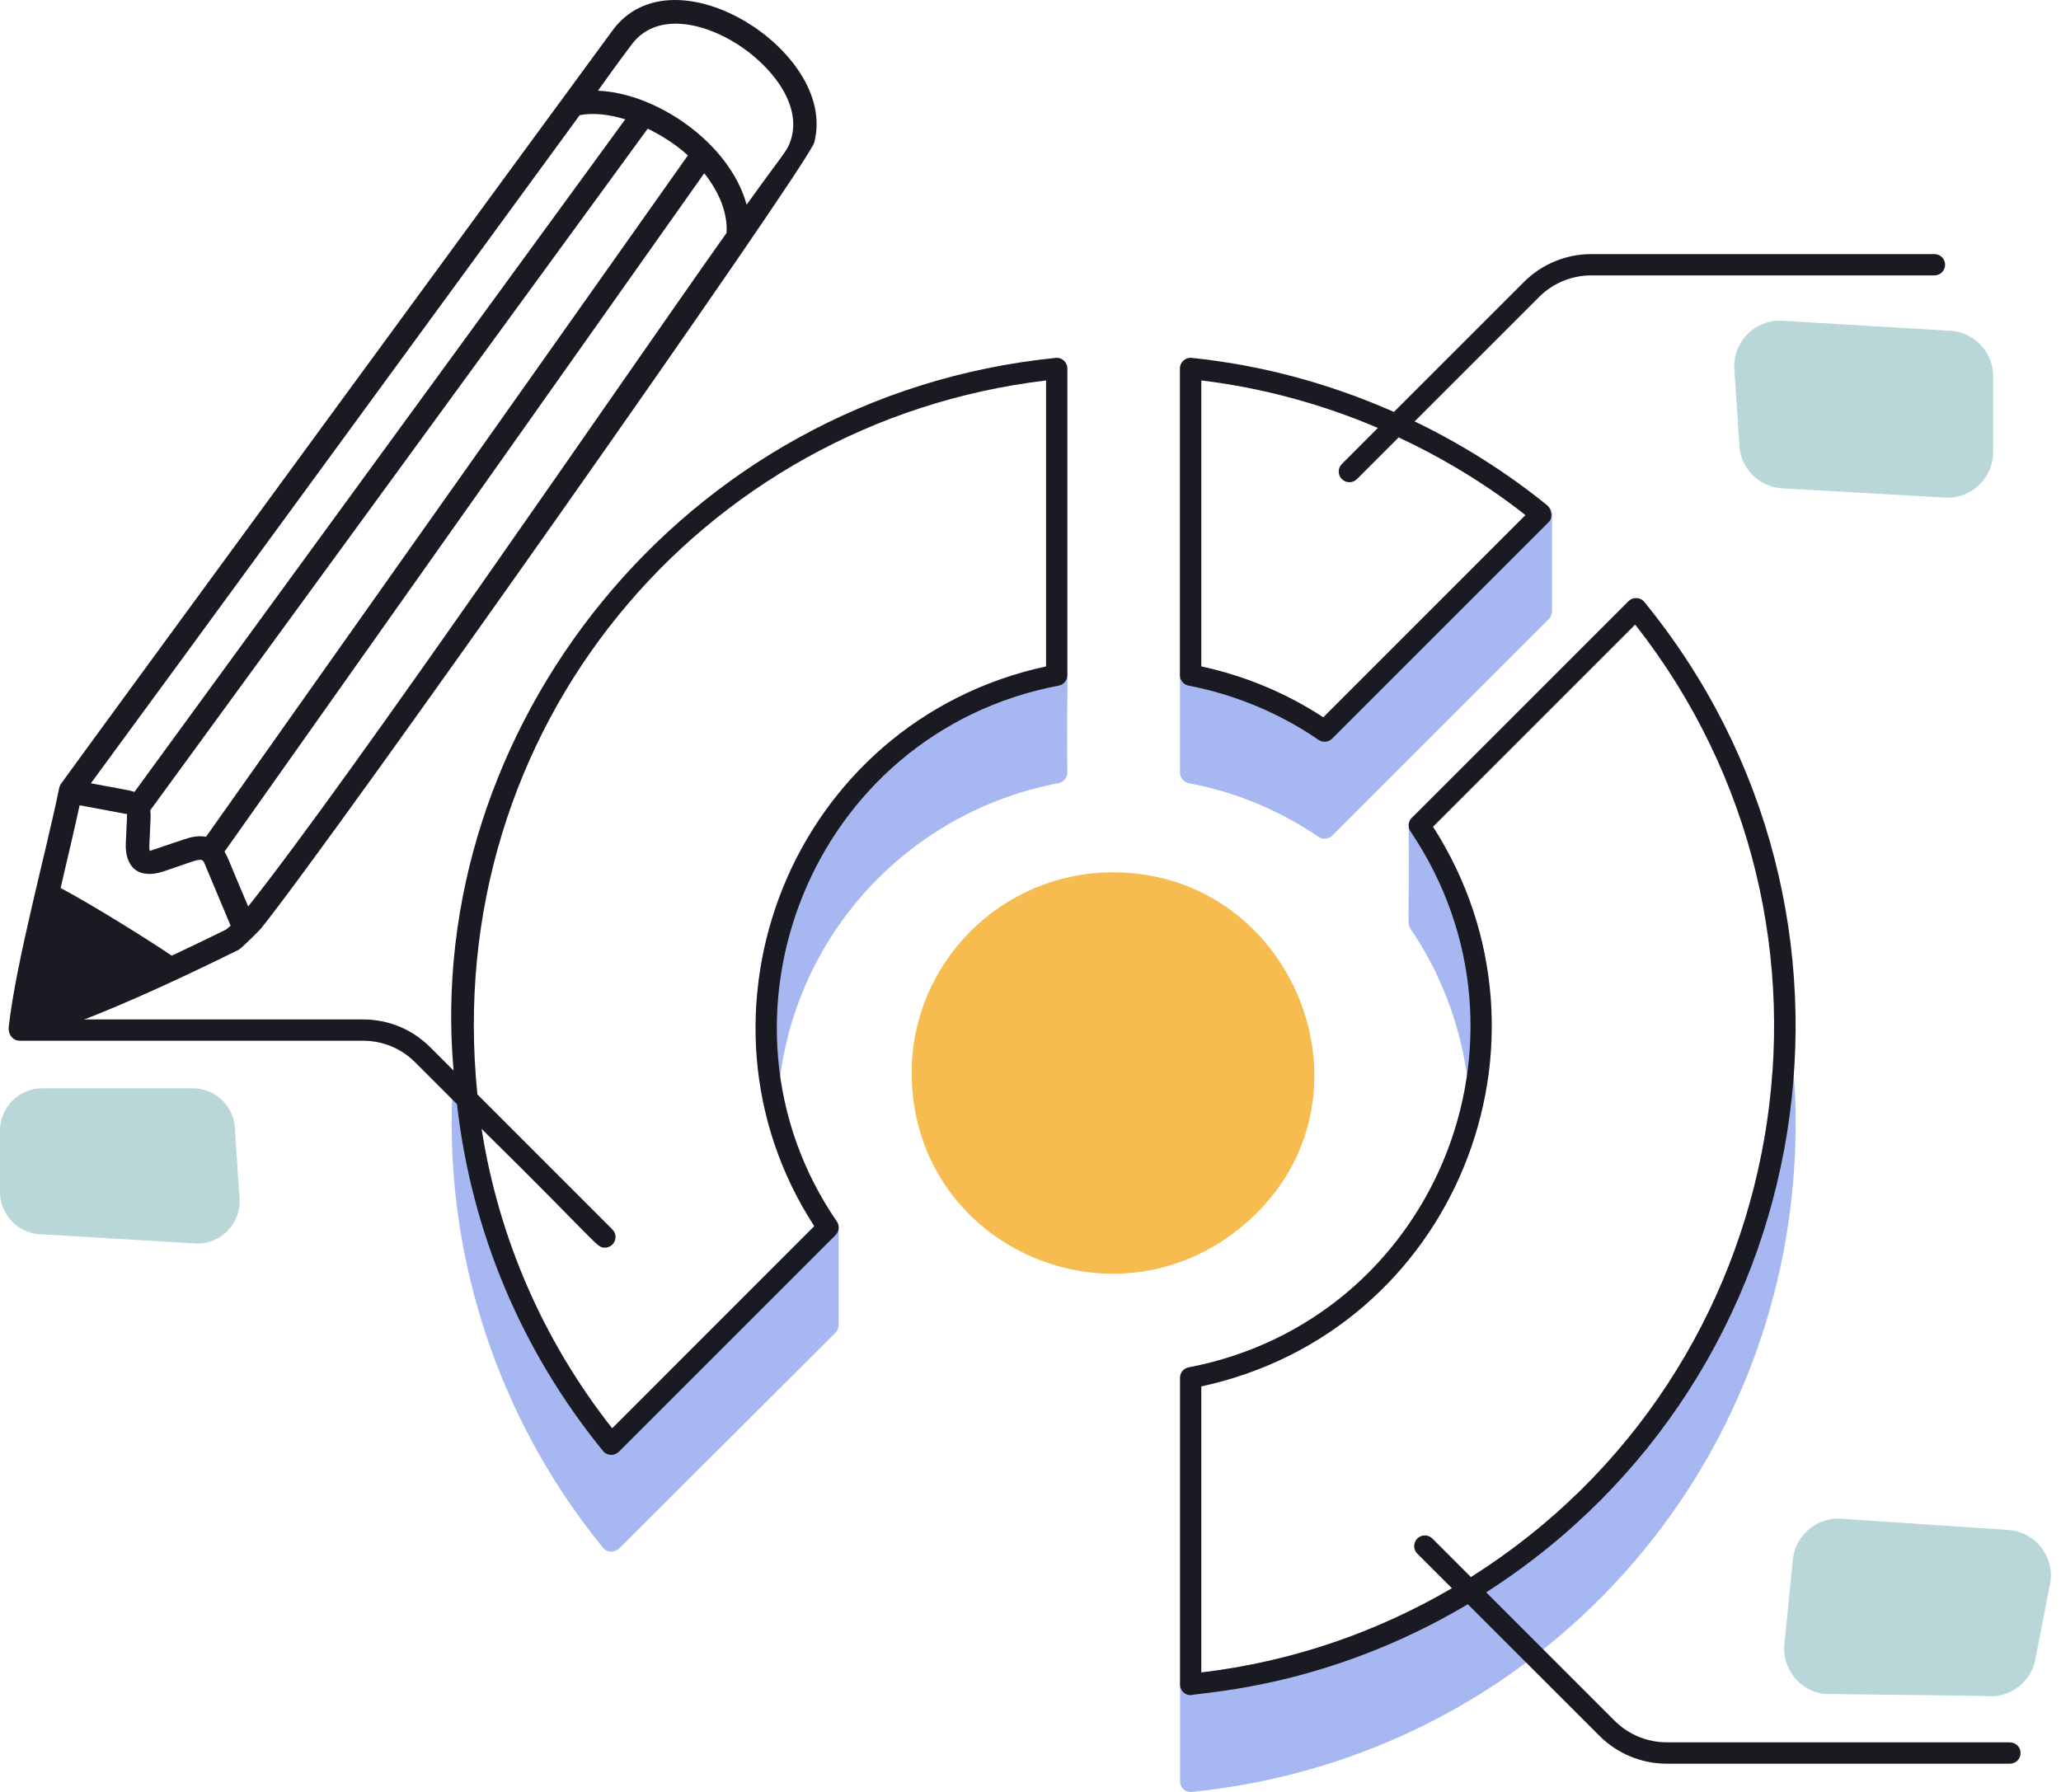 <?xml version="1.0" encoding="UTF-8"?>
<svg xmlns="http://www.w3.org/2000/svg" width="115" height="100" viewBox="0 0 115 100" fill="none">
  <path d="M85.445 28.46C85.667 27.938 86.6 28.116 86.6 28.679V28.705C86.6 28.948 86.452 29.167 86.225 29.258C85.714 29.459 85.246 28.922 85.445 28.457V28.46Z" fill="#A6B7F2"></path>
  <path d="M86.6 28.705V34.109C86.6 34.277 86.527 34.419 86.434 34.538L74.34 46.631C74.131 46.841 73.762 46.841 73.578 46.704C71.411 45.229 68.913 44.18 66.317 43.705C66.031 43.632 65.842 43.395 65.842 43.111V37.684C65.842 37.291 66.191 37.043 66.555 37.09C69.174 37.614 71.626 38.59 73.839 40.042L85.574 28.281C85.928 27.927 86.597 28.157 86.597 28.71L86.6 28.705Z" fill="#A6B7F2"></path>
  <path d="M46.797 68.505V73.932C46.797 74.1 46.725 74.242 46.629 74.361L34.535 86.428C34.22 86.679 33.856 86.633 33.655 86.382C28.204 79.718 25.203 71.289 25.203 62.695C25.203 61.933 25.226 60.934 25.322 59.911C25.345 59.624 25.608 59.386 25.916 59.386C26.223 59.386 26.487 59.624 26.51 59.934C27.011 67.172 29.651 73.978 34.151 79.715L45.767 68.073C46.12 67.719 46.789 67.952 46.789 68.502L46.797 68.505Z" fill="#A6B7F2"></path>
  <path d="M59.555 43.106C59.555 43.392 59.364 43.63 59.08 43.7C50.891 45.247 44.63 51.842 43.535 60.053C43.429 60.74 42.453 60.761 42.344 60.053C40.934 48.486 48.672 39.035 58.839 37.082C59.031 37.059 59.196 37.105 59.34 37.224C59.715 37.475 59.488 37.653 59.555 43.103V43.106Z" fill="#A6B7F2"></path>
  <path d="M83.051 60.056C82.945 60.74 81.968 60.763 81.86 60.056C81.454 57.103 80.359 54.246 78.693 51.818C78.507 51.444 78.647 51.733 78.597 46.058C78.597 45.797 78.765 45.559 79.026 45.487C79.264 45.415 79.551 45.51 79.693 45.725C82.439 49.829 83.722 54.678 83.048 60.056H83.051Z" fill="#A6B7F2"></path>
  <path d="M100.192 62.698C100.192 82.05 85.695 98.073 66.485 100H66.439C66.085 100 65.845 99.734 65.845 99.406V94.002C65.845 93.692 66.082 93.431 66.369 93.408C83.936 91.646 97.624 77.579 98.887 59.939C98.939 59.252 99.954 59.182 100.078 59.916C100.15 60.701 100.197 61.582 100.197 62.7L100.192 62.698Z" fill="#A6B7F2"></path>
  <path d="M69.13 68.582C61.828 74.425 50.871 69.409 50.871 59.867C50.871 53.709 55.9 48.68 62.099 48.68C72.481 48.68 77.489 61.895 69.13 68.58V68.582Z" fill="#F6BC4F"></path>
  <path d="M66.323 38.262C68.919 38.763 71.424 39.809 73.573 41.29C73.814 41.452 74.131 41.421 74.33 41.22L86.424 29.126C86.654 28.899 86.576 28.452 86.354 28.217C84.053 26.349 81.558 24.784 78.933 23.516L85.884 16.567C86.646 15.805 87.7 15.369 88.777 15.369H107.938C108.266 15.369 108.533 15.103 108.533 14.774C108.533 14.447 108.266 14.18 107.938 14.18H88.777C87.388 14.18 86.024 14.746 85.042 15.728L77.779 22.989C74.209 21.41 70.414 20.375 66.493 19.972C66.157 19.93 65.837 20.204 65.837 20.563V37.678C65.837 37.965 66.039 38.208 66.32 38.262H66.323ZM67.031 21.23C70.445 21.645 73.757 22.549 76.885 23.882L74.873 25.895C74.64 26.127 74.64 26.504 74.873 26.737C75.105 26.969 75.482 26.969 75.715 26.737L78.042 24.409C80.545 25.582 82.927 27.023 85.12 28.746L73.837 40.029C71.763 38.676 69.479 37.722 67.031 37.19V21.227V21.23Z" fill="#1A1A23"></path>
  <path d="M59.075 38.262C59.353 38.208 59.557 37.965 59.557 37.678V20.563C59.557 20.214 59.253 19.933 58.904 19.972C37.904 22.095 23.627 40.863 25.309 59.745L23.999 58.436C23.002 57.439 21.674 56.891 20.264 56.891H1.103C0.775 56.891 0.509 57.157 0.509 57.485C0.509 57.813 0.775 58.08 1.103 58.08H20.264C21.357 58.08 22.385 58.506 23.157 59.275L25.5 61.618C26.303 68.714 29.085 75.378 33.647 80.973C33.874 81.249 34.282 81.262 34.53 81.017L46.624 68.923C46.826 68.722 46.857 68.401 46.694 68.166C38.968 56.904 45.232 40.9 59.075 38.26V38.262ZM45.436 68.43L34.158 79.71C30.302 74.807 27.825 69.091 26.872 62.995C33.523 69.553 33.28 69.626 33.75 69.626C34.275 69.626 34.548 68.988 34.171 68.611L26.639 61.078C24.549 40.649 39.097 23.523 58.369 21.232V37.195C44.139 40.264 37.769 56.638 45.438 68.432L45.436 68.43Z" fill="#1A1A23"></path>
  <path d="M112.151 97.231H92.99C91.913 97.231 90.859 96.794 90.097 96.032L82.926 88.862C101.747 76.812 105.934 50.963 91.75 33.592C91.518 33.308 91.107 33.313 90.867 33.548L78.775 45.642C78.574 45.844 78.543 46.159 78.703 46.396C86.494 57.953 80.01 73.684 66.325 76.306C66.043 76.36 65.842 76.603 65.842 76.889V94.007C65.842 94.328 66.1 94.601 66.436 94.601C67.291 94.415 74.121 94.155 81.901 89.526L89.255 96.877C90.239 97.861 91.6 98.424 92.99 98.424H112.151C112.479 98.424 112.745 98.158 112.745 97.83C112.745 97.502 112.479 97.236 112.151 97.236V97.231ZM67.03 93.336V77.37C81.157 74.317 87.666 58.16 79.959 46.138L91.239 34.855C104.531 51.761 100.251 76.554 82.074 88.01L79.925 85.86C79.692 85.628 79.315 85.628 79.083 85.86C78.85 86.093 78.85 86.47 79.083 86.703L81.015 88.632C76.825 91.078 72.103 92.731 67.03 93.333V93.336Z" fill="#1A1A23"></path>
  <path d="M41.678 1.25C39.11 -0.313 35.874 -0.69 34.13 1.764C33.644 2.407 3.593 43.449 3.397 43.749C3.35 43.819 3.319 43.899 3.301 43.979C2.606 47.422 0.889 53.67 0.486 57.318C0.439 57.744 0.806 58.103 1.235 58.043C1.555 57.93 4.244 57.486 13.29 53.017C13.484 52.924 14.29 52.097 14.543 51.839C18.596 46.823 45.136 9.136 45.436 7.948C46.115 5.302 44.013 2.67 41.678 1.25ZM41.66 11.424C40.735 8.017 36.672 5.194 33.365 5.062C34.016 4.148 34.445 3.549 35.197 2.549C36.53 0.666 39.162 1.208 41.12 2.451C42.956 3.613 44.788 5.786 44.121 7.829C43.902 8.474 43.804 8.433 41.66 11.424ZM11.495 46.699C11.014 46.603 10.549 46.748 10.27 46.843C10.015 46.926 8.103 47.572 8.359 47.489C8.346 47.458 8.323 47.362 8.336 47.089L8.403 45.642C8.408 45.541 8.405 45.384 8.385 45.218L36.142 7.178C36.928 7.568 37.697 8.046 38.382 8.673L11.495 46.699ZM32.345 6.426C33.112 6.281 33.985 6.38 34.887 6.659L7.504 44.193C7.416 44.167 7.318 44.136 7.256 44.123C6.837 44.038 6.455 43.966 5.071 43.713C6.902 41.246 32.128 6.723 32.348 6.424L32.345 6.426ZM9.586 53.332C8.028 52.288 5.068 50.449 3.381 49.556C3.916 47.259 4.156 46.267 4.443 44.94C5.812 45.2 6.246 45.268 6.995 45.417C7.018 45.423 7.078 45.435 7.091 45.417C7.096 45.521 7.023 46.923 7.021 47.027C6.954 48.396 7.729 49.103 9.154 48.62C11.474 47.843 11.234 47.776 11.508 48.416L12.869 51.658C12.796 51.72 12.729 51.777 12.623 51.87C11.546 52.402 10.541 52.882 9.586 53.332ZM13.848 50.586C12.551 47.543 12.825 48.075 12.528 47.525L39.296 9.668C40.169 10.771 40.611 11.946 40.539 13C34.567 21.434 19.613 43.328 13.848 50.586Z" fill="#1A1A23"></path>
  <path d="M11.009 69.399L2.364 68.882C1.059 68.882 0 67.823 0 66.519V63.096C0 61.791 1.059 60.732 2.364 60.732H10.751C12.055 60.732 13.114 61.791 13.114 63.096L13.373 67.035C13.373 68.34 12.313 69.399 11.009 69.399Z" fill="#B9D7D9"></path>
  <path d="M99.319 17.892L108.661 18.45C110.072 18.45 111.216 19.595 111.216 21.005V25.221C111.216 26.631 110.072 27.775 108.661 27.775L99.597 27.259C98.187 27.259 97.043 26.114 97.043 24.704L96.764 20.447C96.764 19.037 97.908 17.892 99.319 17.892Z" fill="#B9D7D9"></path>
  <path d="M112.216 85.393L102.896 84.765C101.501 84.587 100.223 85.576 100.044 86.974L99.574 91.675C99.396 93.075 100.383 94.353 101.778 94.532L110.749 94.645C112.143 94.824 113.422 93.834 113.6 92.437L114.417 88.25C114.595 86.85 113.608 85.571 112.213 85.393H112.216Z" fill="#B9D7D9"></path>
</svg>
